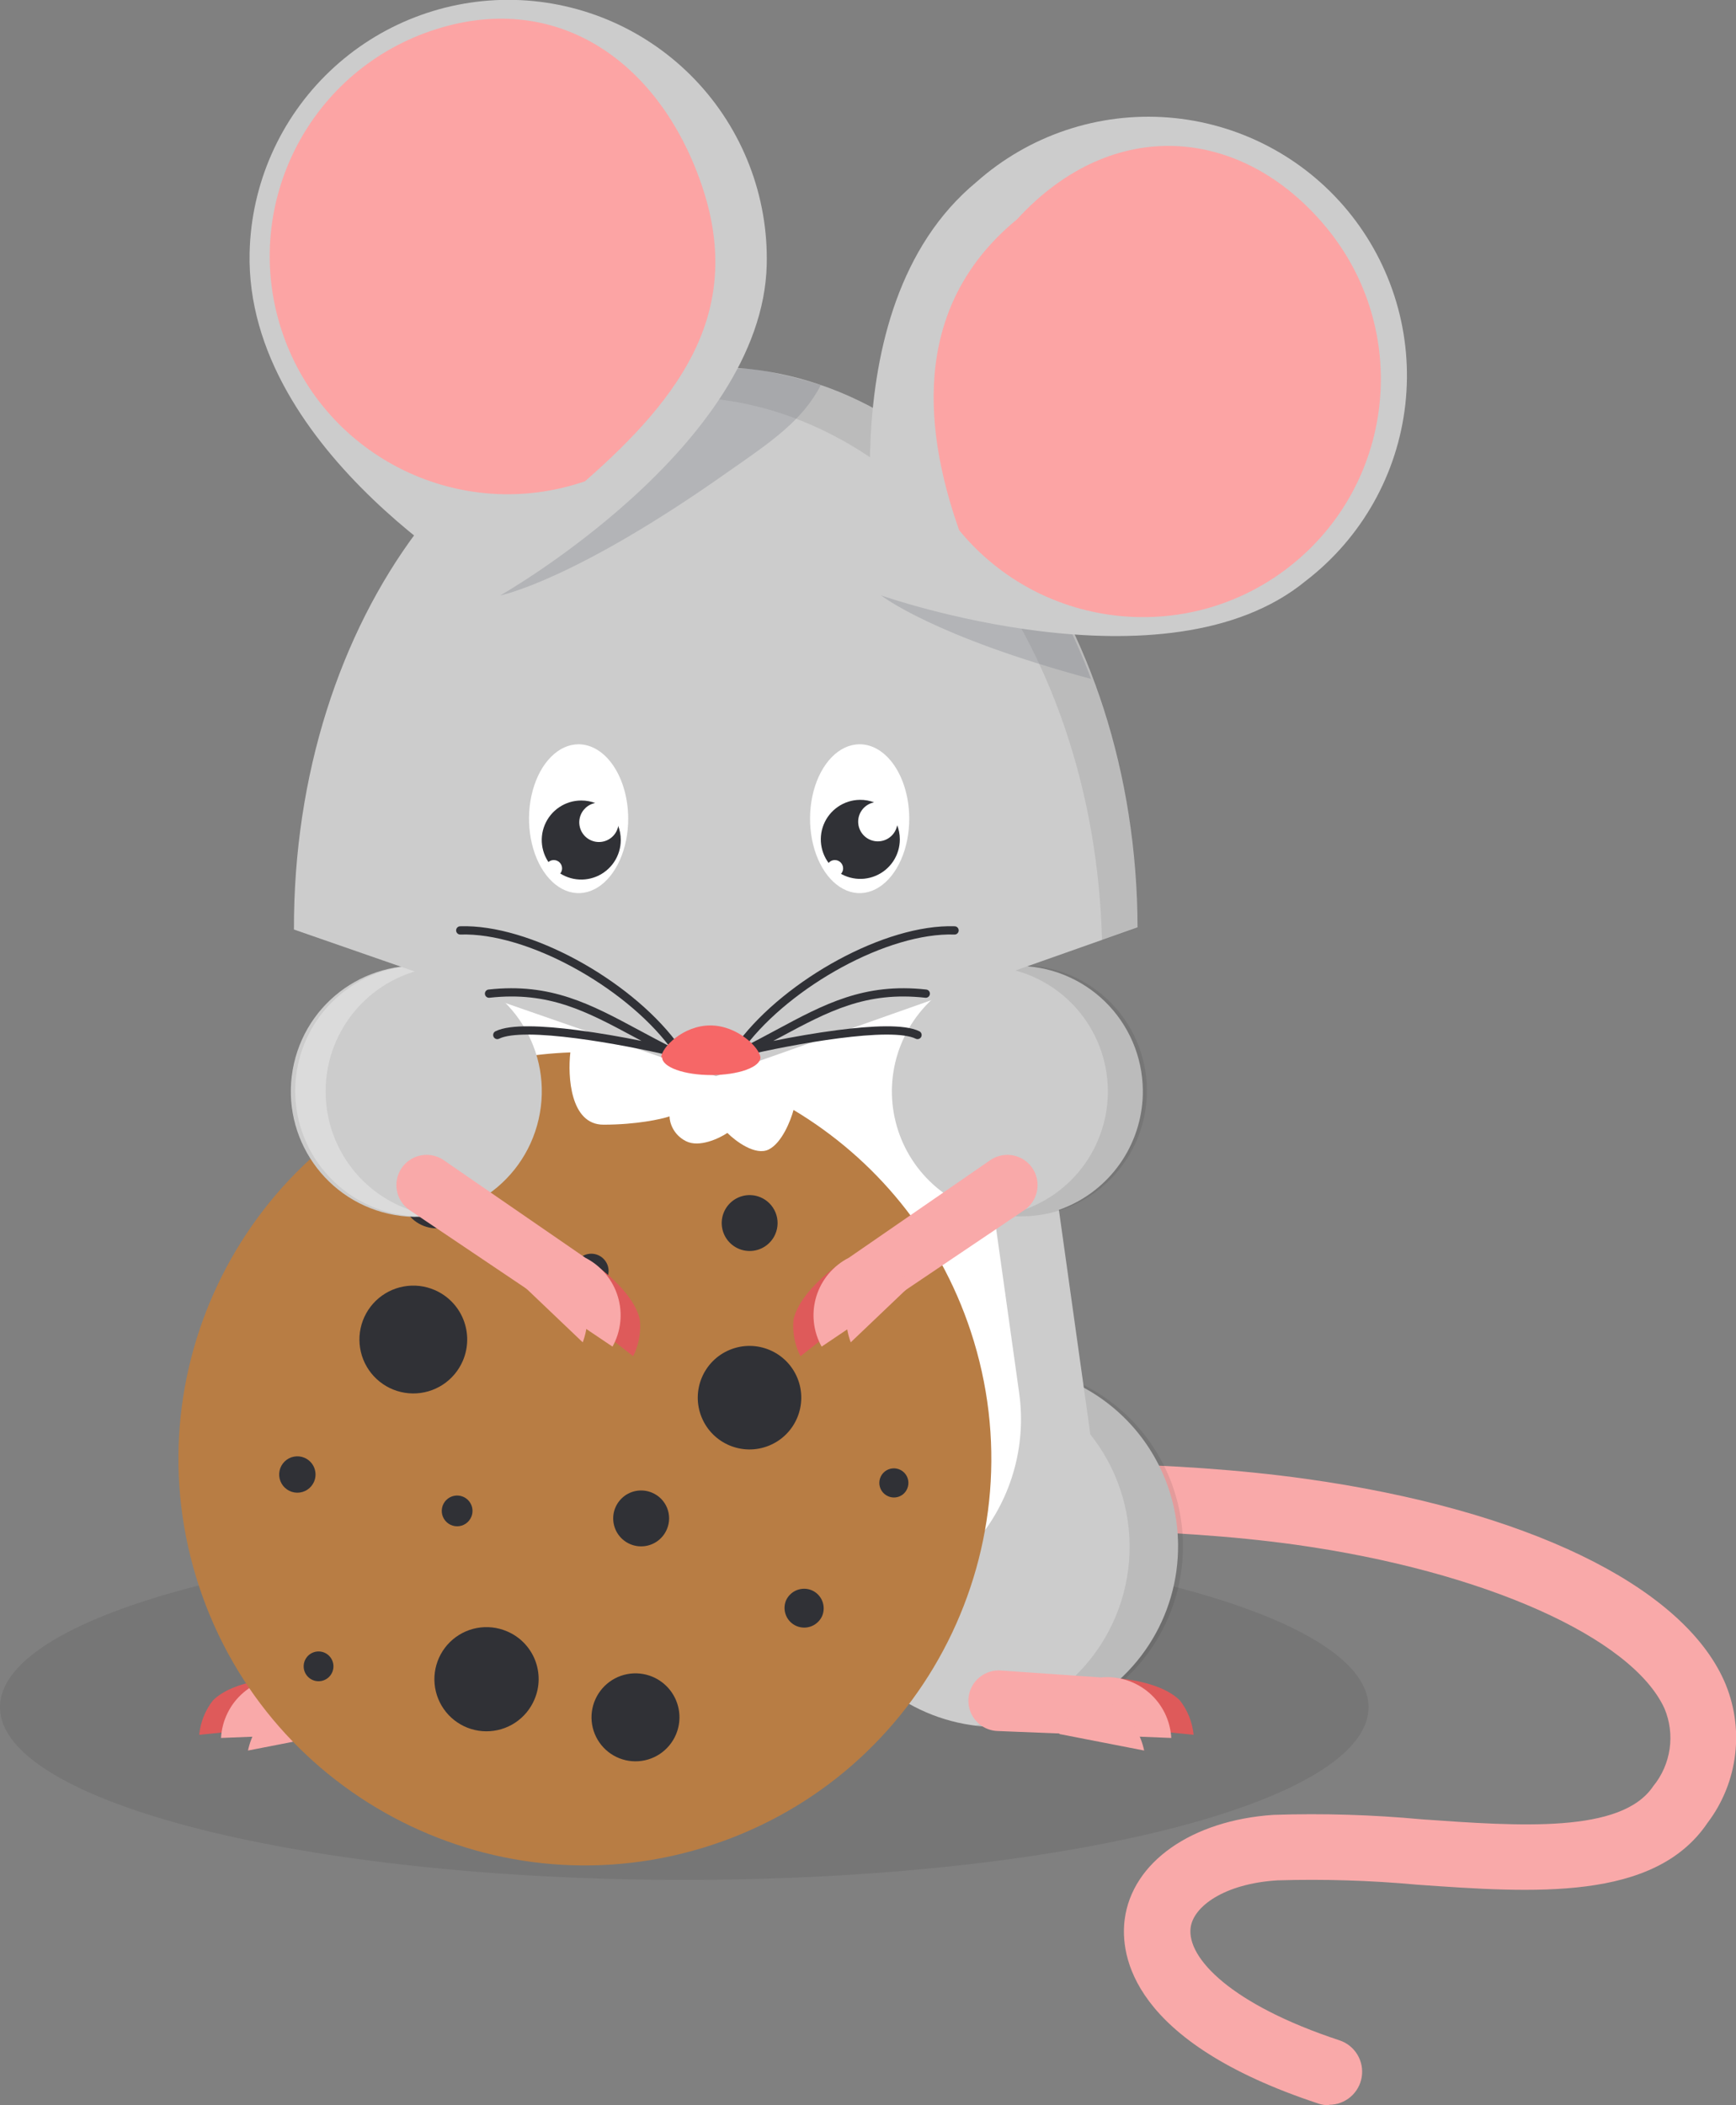 <svg width="99" height="120" viewBox="0 0 99 120" fill="none" xmlns="http://www.w3.org/2000/svg">
<rect x="0" y="0" width="99" height="120" fill="#808080" stroke="none"/>
<g clip-path="url(#clip0_1267_62473)">
<path opacity="0.08" d="M39.021 107.155C60.572 107.155 78.042 102.748 78.042 97.312C78.042 91.877 60.572 87.47 39.021 87.47C17.47 87.47 0 91.877 0 97.312C0 102.748 17.47 107.155 39.021 107.155Z" fill="black"/>
<path d="M75.79 120.005C75.588 120.005 75.387 119.974 75.196 119.911C64.448 116.366 63.882 111.426 64.137 109.418C64.561 106.137 67.965 103.761 72.622 103.45C75.443 103.357 78.268 103.442 81.079 103.704C86.678 104.1 92.467 104.515 94.277 101.819C94.778 101.207 95.102 100.47 95.215 99.688C95.328 98.905 95.225 98.107 94.918 97.379C93.052 93.334 84.633 89.563 73.913 88.055C59.319 86.018 39.436 88.234 39.239 88.252C38.738 88.309 38.236 88.164 37.843 87.85C37.45 87.536 37.197 87.079 37.141 86.579C37.084 86.079 37.229 85.577 37.543 85.184C37.857 84.79 38.314 84.538 38.814 84.481C39.644 84.387 59.367 82.191 74.441 84.293C86.952 86.037 95.88 90.346 98.322 95.804C98.902 97.115 99.12 98.558 98.954 99.982C98.788 101.406 98.245 102.76 97.379 103.902C94.353 108.39 87.461 107.9 80.796 107.428C78.154 107.186 75.5 107.104 72.848 107.183C69.803 107.372 68.049 108.682 67.899 109.88C67.672 111.605 70.208 114.263 76.383 116.3C76.809 116.44 77.171 116.727 77.404 117.109C77.638 117.492 77.727 117.945 77.657 118.387C77.587 118.83 77.361 119.233 77.02 119.524C76.68 119.815 76.247 119.976 75.799 119.977L75.79 120.005Z" fill="#F9A9A9"/>
<path d="M67.182 88.035C67.204 90.073 66.622 92.072 65.507 93.778C64.393 95.484 62.798 96.821 60.923 97.62C59.048 98.418 56.979 98.643 54.977 98.264C52.974 97.886 51.129 96.922 49.675 95.495C48.221 94.067 47.224 92.24 46.809 90.245C46.394 88.25 46.58 86.177 47.344 84.287C48.108 82.398 49.416 80.779 51.101 79.633C52.787 78.488 54.774 77.869 56.812 77.854C59.536 77.831 62.159 78.891 64.103 80.799C66.047 82.708 67.155 85.311 67.182 88.035Z" fill="#CCCCCC"/>
<path opacity="0.1" d="M56.774 77.854C56.319 77.867 55.866 77.905 55.416 77.967C57.885 78.277 60.157 79.471 61.812 81.328C63.468 83.185 64.394 85.58 64.419 88.067C64.445 90.555 63.567 92.968 61.95 94.858C60.333 96.749 58.085 97.989 55.623 98.349C56.076 98.411 56.533 98.439 56.99 98.434C58.367 98.458 59.734 98.205 61.011 97.692C62.287 97.178 63.448 96.413 64.425 95.443C65.401 94.473 66.173 93.317 66.694 92.043C67.216 90.769 67.477 89.404 67.462 88.028C67.447 86.651 67.156 85.292 66.606 84.03C66.057 82.768 65.26 81.629 64.262 80.681C63.265 79.732 62.087 78.993 60.8 78.508C59.512 78.022 58.139 77.8 56.764 77.854H56.774Z" fill="#232323"/>
<path d="M63.401 95.644C63.401 95.644 66.06 95.719 67.286 96.926C67.728 97.492 67.999 98.172 68.068 98.887L64.599 98.538L63.401 95.644Z" fill="#DE5A5A"/>
<path d="M56.886 98.67L66.795 99.066C66.768 98.572 66.641 98.089 66.423 97.645C66.204 97.201 65.898 96.806 65.523 96.484C65.147 96.162 64.711 95.919 64.239 95.769C63.768 95.62 63.271 95.568 62.779 95.616L57.065 95.22C56.71 95.198 56.357 95.285 56.053 95.471C55.75 95.656 55.511 95.931 55.368 96.257C55.256 96.514 55.208 96.795 55.23 97.076C55.251 97.356 55.34 97.627 55.489 97.865C55.639 98.102 55.844 98.3 56.088 98.441C56.331 98.581 56.605 98.66 56.886 98.67Z" fill="#F9A9A9"/>
<path d="M61.62 96.464C62.495 96.57 63.315 96.947 63.966 97.542C64.616 98.137 65.065 98.92 65.249 99.783L60.403 98.84L61.62 96.464Z" fill="#F9A9A9"/>
<path d="M12.255 88.035C12.233 90.073 12.816 92.072 13.93 93.778C15.044 95.484 16.64 96.821 18.515 97.62C20.389 98.418 22.459 98.643 24.461 98.264C26.463 97.886 28.308 96.922 29.762 95.495C31.216 94.067 32.214 92.24 32.629 90.245C33.044 88.25 32.858 86.177 32.094 84.287C31.329 82.398 30.022 80.779 28.336 79.633C26.651 78.488 24.664 77.869 22.626 77.854C19.901 77.831 17.279 78.891 15.335 80.799C13.39 82.708 12.283 85.311 12.255 88.035Z" fill="#CCCCCC"/>
<path opacity="0.3" d="M22.626 77.854C23.08 77.867 23.534 77.905 23.984 77.967C21.515 78.276 19.242 79.469 17.585 81.325C15.929 83.182 15.002 85.576 14.975 88.063C14.949 90.551 15.825 92.964 17.442 94.856C19.058 96.747 21.305 97.988 23.767 98.349C23.314 98.411 22.857 98.439 22.4 98.434C21.024 98.458 19.657 98.205 18.38 97.692C17.103 97.178 15.942 96.413 14.966 95.443C13.989 94.473 13.218 93.317 12.696 92.043C12.174 90.769 11.913 89.404 11.928 88.028C11.944 86.651 12.234 85.292 12.784 84.03C13.334 82.768 14.131 81.629 15.128 80.681C16.125 79.732 17.303 78.993 18.591 78.508C19.879 78.022 21.251 77.8 22.626 77.854Z" fill="white"/>
<path d="M16.027 95.644C16.027 95.644 13.359 95.719 12.143 96.926C11.701 97.492 11.429 98.172 11.36 98.887L14.83 98.538L16.027 95.644Z" fill="#DE5A5A"/>
<path d="M22.513 98.67L12.604 99.066C12.631 98.572 12.758 98.089 12.977 97.645C13.195 97.201 13.501 96.806 13.877 96.484C14.252 96.162 14.688 95.918 15.16 95.769C15.631 95.62 16.128 95.568 16.621 95.615L22.334 95.229C22.689 95.207 23.042 95.295 23.346 95.48C23.649 95.666 23.888 95.94 24.031 96.266C24.141 96.523 24.187 96.803 24.165 97.082C24.143 97.361 24.053 97.63 23.904 97.867C23.755 98.104 23.55 98.3 23.308 98.44C23.065 98.58 22.793 98.659 22.513 98.67Z" fill="#F9A9A9"/>
<path d="M17.781 96.464C16.904 96.569 16.081 96.945 15.429 97.54C14.776 98.135 14.326 98.919 14.142 99.783L18.987 98.84L17.781 96.464Z" fill="#F9A9A9"/>
<path d="M49.024 96.379H32.224C30.328 96.384 28.454 95.98 26.729 95.195C25.004 94.411 23.467 93.264 22.225 91.833C20.983 90.402 20.063 88.72 19.529 86.901C18.994 85.083 18.858 83.171 19.128 81.295L22.523 57.084C22.966 53.931 24.535 51.044 26.94 48.956C29.345 46.868 32.423 45.72 35.608 45.724H45.63C48.82 45.719 51.905 46.87 54.312 48.964C56.72 51.057 58.287 53.952 58.725 57.113L62.119 81.323C62.385 83.197 62.245 85.106 61.709 86.921C61.173 88.736 60.252 90.414 59.01 91.842C57.768 93.27 56.234 94.414 54.511 95.197C52.788 95.98 50.916 96.383 49.024 96.379Z" fill="#CCCCCC"/>
<path d="M47.459 91.665H33.789C32.249 91.665 30.727 91.335 29.326 90.697C27.925 90.058 26.677 89.127 25.666 87.966C24.656 86.804 23.906 85.439 23.468 83.963C23.029 82.487 22.913 80.934 23.126 79.409L25.888 59.705C26.25 57.136 27.526 54.784 29.484 53.081C31.441 51.379 33.947 50.44 36.542 50.438H44.697C47.292 50.438 49.801 51.375 51.76 53.078C53.72 54.781 54.998 57.135 55.359 59.705L58.121 79.409C58.335 80.934 58.218 82.487 57.78 83.963C57.342 85.439 56.592 86.804 55.581 87.966C54.571 89.127 53.323 90.058 51.922 90.697C50.52 91.335 48.998 91.665 47.459 91.665Z" fill="white"/>
<path d="M40.623 105.157C52.775 101.143 59.372 88.037 55.358 75.885C53.541 70.385 49.862 66.023 45.253 63.268C45.096 63.862 44.593 65.145 43.839 65.522C43.084 65.899 41.953 65.051 41.481 64.579C41.01 64.894 39.879 65.428 39.125 65.051C38.37 64.674 38.182 63.951 38.182 63.637C37.711 63.794 36.296 64.108 34.411 64.108C32.525 64.108 32.368 61.362 32.525 59.989C30.386 60.067 28.221 60.444 26.086 61.15C13.934 65.164 7.336 78.27 11.351 90.422C15.365 102.574 28.471 109.172 40.623 105.157Z" fill="#B87D44"/>
<path d="M43.86 82.401C45.368 81.785 46.092 80.062 45.475 78.553C44.858 77.045 43.136 76.322 41.627 76.938C40.118 77.555 39.395 79.277 40.012 80.786C40.629 82.295 42.351 83.018 43.86 82.401Z" fill="#303136"/>
<path d="M26.397 77.561C26.158 78.121 25.759 78.597 25.249 78.93C24.739 79.262 24.142 79.436 23.533 79.428C22.924 79.421 22.331 79.233 21.83 78.888C21.328 78.543 20.94 78.057 20.715 77.492C20.49 76.926 20.438 76.307 20.565 75.711C20.693 75.116 20.994 74.572 21.431 74.148C21.868 73.725 22.421 73.44 23.02 73.331C23.619 73.222 24.236 73.293 24.794 73.536C25.539 73.859 26.126 74.464 26.426 75.218C26.726 75.972 26.716 76.815 26.397 77.561Z" fill="#303136"/>
<path d="M38.031 87.168C37.909 87.459 37.704 87.707 37.441 87.881C37.178 88.055 36.869 88.147 36.554 88.145C36.239 88.144 35.931 88.049 35.669 87.872C35.408 87.695 35.205 87.445 35.086 87.153C34.968 86.861 34.938 86.54 35.001 86.231C35.065 85.922 35.219 85.639 35.443 85.418C35.667 85.196 35.953 85.046 36.262 84.987C36.572 84.928 36.892 84.962 37.183 85.085C37.376 85.165 37.551 85.283 37.699 85.431C37.846 85.58 37.962 85.756 38.041 85.95C38.12 86.143 38.16 86.351 38.158 86.56C38.157 86.769 38.113 86.976 38.031 87.168Z" fill="#303136"/>
<path d="M34.628 72.838C34.577 72.958 34.503 73.066 34.411 73.157C34.318 73.248 34.208 73.32 34.088 73.368C33.968 73.417 33.839 73.441 33.709 73.44C33.579 73.439 33.451 73.412 33.331 73.361C33.212 73.311 33.104 73.237 33.013 73.144C32.922 73.052 32.85 72.942 32.801 72.822C32.753 72.701 32.728 72.573 32.73 72.443C32.731 72.313 32.757 72.185 32.808 72.065C32.859 71.946 32.933 71.837 33.025 71.746C33.118 71.655 33.228 71.584 33.348 71.535C33.468 71.486 33.597 71.462 33.727 71.463C33.857 71.464 33.985 71.491 34.105 71.542C34.224 71.593 34.332 71.666 34.423 71.759C34.514 71.852 34.586 71.961 34.635 72.082C34.683 72.202 34.708 72.331 34.706 72.461C34.705 72.59 34.678 72.719 34.628 72.838Z" fill="#303136"/>
<path d="M30.48 96.869C30.252 97.411 29.868 97.873 29.377 98.197C28.886 98.521 28.311 98.691 27.723 98.687C27.135 98.684 26.561 98.505 26.075 98.175C25.588 97.845 25.211 97.378 24.99 96.833C24.769 96.288 24.715 95.69 24.834 95.115C24.954 94.539 25.241 94.012 25.66 93.6C26.08 93.188 26.612 92.909 27.189 92.8C27.767 92.691 28.364 92.755 28.905 92.985C29.265 93.135 29.591 93.356 29.865 93.632C30.139 93.91 30.355 94.238 30.502 94.599C30.648 94.96 30.721 95.347 30.718 95.737C30.714 96.126 30.633 96.511 30.48 96.869Z" fill="#303136"/>
<path d="M44.216 70.34C44.093 70.63 43.887 70.876 43.623 71.049C43.36 71.221 43.051 71.312 42.737 71.309C42.422 71.306 42.115 71.21 41.855 71.033C41.594 70.856 41.392 70.606 41.274 70.314C41.156 70.023 41.127 69.702 41.19 69.394C41.254 69.086 41.407 68.803 41.631 68.582C41.855 68.361 42.14 68.211 42.449 68.151C42.758 68.092 43.078 68.125 43.368 68.247C43.561 68.328 43.737 68.447 43.884 68.596C44.032 68.746 44.148 68.923 44.227 69.117C44.306 69.312 44.346 69.52 44.344 69.73C44.342 69.939 44.299 70.147 44.216 70.34Z" fill="#303136"/>
<path d="M46.884 92.118C46.763 92.384 46.542 92.593 46.27 92.699C45.997 92.806 45.693 92.801 45.424 92.687C45.154 92.572 44.94 92.357 44.827 92.087C44.714 91.817 44.711 91.513 44.819 91.241C44.937 90.969 45.158 90.754 45.433 90.643C45.708 90.532 46.016 90.533 46.29 90.647C46.563 90.763 46.78 90.984 46.891 91.259C47.003 91.535 47 91.844 46.884 92.118Z" fill="#303136"/>
<path d="M17.912 84.453C17.832 84.642 17.698 84.803 17.526 84.916C17.354 85.029 17.153 85.088 16.948 85.086C16.743 85.084 16.543 85.022 16.373 84.906C16.203 84.79 16.072 84.627 15.995 84.436C15.918 84.246 15.9 84.037 15.942 83.836C15.984 83.635 16.085 83.451 16.232 83.308C16.378 83.164 16.564 83.067 16.766 83.03C16.968 82.992 17.176 83.015 17.365 83.096C17.617 83.204 17.816 83.407 17.919 83.662C18.021 83.916 18.019 84.201 17.912 84.453Z" fill="#303136"/>
<path d="M26.813 68.756C26.654 69.132 26.388 69.453 26.047 69.677C25.706 69.902 25.306 70.021 24.898 70.018C24.49 70.016 24.091 69.893 23.753 69.664C23.415 69.435 23.153 69.111 22.998 68.733C22.844 68.355 22.806 67.94 22.888 67.54C22.969 67.14 23.168 66.773 23.458 66.486C23.748 66.199 24.117 66.004 24.518 65.927C24.919 65.849 25.333 65.892 25.71 66.05C25.96 66.155 26.187 66.309 26.378 66.502C26.569 66.695 26.72 66.923 26.822 67.174C26.925 67.426 26.977 67.695 26.975 67.966C26.973 68.237 26.918 68.506 26.813 68.756Z" fill="#303136"/>
<path d="M51.74 84.849C51.698 84.95 51.637 85.042 51.56 85.119C51.483 85.196 51.392 85.257 51.291 85.298C51.19 85.34 51.081 85.36 50.972 85.359C50.863 85.358 50.755 85.335 50.655 85.292C50.504 85.229 50.374 85.122 50.284 84.985C50.193 84.848 50.145 84.688 50.145 84.523C50.146 84.359 50.196 84.199 50.287 84.063C50.379 83.927 50.509 83.821 50.661 83.759C50.813 83.697 50.98 83.681 51.141 83.714C51.302 83.747 51.45 83.826 51.565 83.943C51.681 84.06 51.759 84.209 51.79 84.37C51.821 84.531 51.803 84.698 51.74 84.849Z" fill="#303136"/>
<path d="M26.878 86.461C26.812 86.621 26.7 86.757 26.556 86.853C26.412 86.95 26.243 87.001 26.07 87.001C25.897 87.001 25.727 86.95 25.583 86.854C25.439 86.758 25.327 86.622 25.26 86.462C25.194 86.303 25.175 86.127 25.209 85.957C25.241 85.787 25.324 85.631 25.445 85.508C25.567 85.385 25.722 85.3 25.892 85.265C26.061 85.23 26.237 85.246 26.398 85.311C26.505 85.355 26.603 85.419 26.685 85.5C26.768 85.582 26.833 85.679 26.878 85.786C26.923 85.893 26.946 86.008 26.946 86.124C26.946 86.24 26.923 86.354 26.878 86.461Z" fill="#303136"/>
<path d="M38.549 98.868C38.356 99.325 38.032 99.713 37.618 99.986C37.204 100.258 36.718 100.402 36.222 100.398C35.727 100.395 35.243 100.244 34.833 99.966C34.423 99.688 34.104 99.294 33.917 98.835C33.73 98.376 33.684 97.872 33.783 97.387C33.883 96.901 34.124 96.456 34.477 96.107C34.829 95.759 35.277 95.522 35.763 95.428C36.25 95.334 36.754 95.386 37.211 95.578C37.515 95.706 37.791 95.892 38.023 96.127C38.255 96.361 38.439 96.64 38.563 96.945C38.687 97.251 38.75 97.578 38.748 97.908C38.745 98.238 38.678 98.564 38.549 98.868Z" fill="#303136"/>
<path d="M18.949 95.314C18.862 95.521 18.695 95.686 18.487 95.77C18.278 95.855 18.044 95.854 17.837 95.766C17.629 95.679 17.465 95.512 17.38 95.304C17.295 95.095 17.297 94.861 17.384 94.654C17.427 94.551 17.491 94.458 17.57 94.379C17.649 94.301 17.743 94.239 17.847 94.197C17.95 94.155 18.061 94.134 18.172 94.135C18.284 94.135 18.394 94.158 18.497 94.201C18.599 94.245 18.693 94.308 18.771 94.387C18.849 94.466 18.911 94.561 18.953 94.664C18.995 94.767 19.017 94.878 19.016 94.989C19.015 95.101 18.992 95.211 18.949 95.314Z" fill="#303136"/>
<path d="M30.717 63.802C31.598 59.95 29.189 56.112 25.337 55.231C21.484 54.35 17.647 56.759 16.766 60.612C15.885 64.464 18.294 68.302 22.146 69.183C25.999 70.063 29.836 67.654 30.717 63.802Z" fill="#CCCCCC"/>
<path opacity="0.3" d="M23.814 55.058C24.13 55.064 24.445 55.089 24.757 55.133C23.056 55.363 21.495 56.198 20.358 57.484C19.222 58.77 18.587 60.422 18.569 62.139C18.55 63.855 19.15 65.521 20.259 66.831C21.367 68.141 22.911 69.009 24.606 69.275C24.294 69.317 23.979 69.336 23.663 69.331C21.81 69.246 20.063 68.445 18.789 67.097C17.515 65.748 16.815 63.958 16.835 62.103C16.856 60.248 17.596 58.474 18.9 57.154C20.204 55.835 21.969 55.073 23.824 55.029L23.814 55.058Z" fill="white"/>
<path d="M33.883 72.056C33.883 72.056 36.099 73.536 36.486 75.204C36.565 75.927 36.434 76.657 36.108 77.307L33.355 75.148L33.883 72.056Z" fill="#DE5A5A"/>
<path d="M23.324 68.954L34.93 76.76C35.17 76.328 35.32 75.852 35.372 75.361C35.424 74.87 35.377 74.373 35.232 73.9C35.088 73.428 34.85 72.989 34.532 72.611C34.215 72.232 33.824 71.921 33.384 71.697L25.323 66.144C25.032 65.939 24.685 65.829 24.328 65.829C23.972 65.829 23.625 65.939 23.334 66.144C23.11 66.303 22.926 66.513 22.8 66.757C22.673 67.001 22.606 67.272 22.605 67.547C22.605 67.822 22.669 68.093 22.794 68.337C22.919 68.582 23.101 68.793 23.324 68.954Z" fill="#F9A9A9"/>
<path d="M31.95 71.801C32.629 72.355 33.118 73.107 33.348 73.952C33.578 74.797 33.538 75.694 33.232 76.515L29.659 73.112L31.95 71.801Z" fill="#F9A9A9"/>
<path d="M65.173 62.128C65.19 63.544 64.786 64.932 64.014 66.118C63.242 67.304 62.135 68.234 60.834 68.791C59.533 69.348 58.096 69.507 56.705 69.247C55.314 68.987 54.031 68.321 53.019 67.332C52.006 66.343 51.309 65.077 51.017 63.692C50.724 62.307 50.849 60.867 51.375 59.553C51.901 58.239 52.805 57.111 53.972 56.311C55.139 55.511 56.517 55.075 57.933 55.058C58.872 55.046 59.805 55.22 60.677 55.57C61.55 55.919 62.345 56.437 63.017 57.093C63.69 57.75 64.226 58.532 64.596 59.396C64.966 60.26 65.162 61.189 65.173 62.128Z" fill="#CCCCCC"/>
<path opacity="0.1" d="M57.933 55.057C57.617 55.063 57.303 55.089 56.99 55.133C58.691 55.363 60.252 56.197 61.389 57.484C62.525 58.77 63.16 60.422 63.179 62.139C63.197 63.855 62.597 65.52 61.488 66.831C60.38 68.141 58.837 69.008 57.141 69.274C57.453 69.316 57.769 69.335 58.084 69.331C59.044 69.353 59.999 69.182 60.892 68.828C61.784 68.473 62.596 67.943 63.28 67.268C63.963 66.593 64.503 65.787 64.869 64.899C65.234 64.01 65.417 63.058 65.406 62.097C65.395 61.137 65.191 60.188 64.806 59.308C64.421 58.428 63.863 57.635 63.164 56.976C62.466 56.316 61.642 55.804 60.742 55.469C59.842 55.135 58.883 54.985 57.924 55.029L57.933 55.057Z" fill="#232323"/>
<path d="M47.864 72.056C47.864 72.056 45.649 73.536 45.253 75.204C45.179 75.929 45.317 76.659 45.649 77.307L48.402 75.148L47.864 72.056Z" fill="#DE5A5A"/>
<path d="M58.452 68.954L46.855 76.76C46.615 76.328 46.465 75.852 46.413 75.361C46.361 74.87 46.409 74.373 46.553 73.9C46.697 73.428 46.935 72.989 47.253 72.611C47.571 72.232 47.961 71.921 48.402 71.697L56.453 66.144C56.744 65.939 57.091 65.829 57.447 65.829C57.804 65.829 58.151 65.939 58.442 66.144C58.666 66.303 58.849 66.513 58.976 66.757C59.103 67.001 59.169 67.272 59.17 67.547C59.171 67.822 59.106 68.093 58.981 68.337C58.856 68.582 58.675 68.793 58.452 68.954Z" fill="#F9A9A9"/>
<path d="M49.806 71.801C49.125 72.353 48.635 73.105 48.403 73.95C48.171 74.796 48.21 75.693 48.515 76.515L52.088 73.112L49.806 71.801Z" fill="#F9A9A9"/>
<path d="M40.737 20.93C27.454 20.93 16.716 35.316 16.763 52.984L40.832 61.346L64.872 52.861C64.825 35.212 54.021 20.901 40.737 20.93Z" fill="#CCCCCC"/>
<path opacity="0.1" d="M38.738 22.627C51.776 22.627 62.411 36.381 62.844 53.596L64.871 52.889C64.871 35.212 54.02 20.901 40.737 20.93C35.53 21.041 30.566 23.154 26.878 26.831C30.26 24.161 34.429 22.683 38.738 22.627Z" fill="#232323"/>
<path opacity="0.3" d="M62.222 38.701C61.262 36.129 59.996 33.682 58.451 31.413C53.907 32.714 50.249 33.94 50.249 33.94C50.249 33.94 53.162 36.259 62.222 38.701Z" fill="#797C86"/>
<path opacity="0.3" d="M46.809 21.948C45.505 21.545 44.176 21.23 42.83 21.005C39.228 21.003 35.721 22.16 32.827 24.305C30.376 29.414 28.528 33.94 28.528 33.94C28.528 33.94 32.686 33.148 41.595 26.841C43.971 25.191 45.79 23.946 46.809 21.948Z" fill="#797C86"/>
<path d="M51.852 46.638C51.856 47.476 51.694 48.298 51.387 48.998C51.08 49.699 50.641 50.247 50.126 50.574C49.611 50.901 49.044 50.991 48.495 50.835C47.946 50.678 47.44 50.28 47.041 49.693C46.642 49.105 46.369 48.353 46.255 47.532C46.141 46.712 46.191 45.858 46.4 45.081C46.609 44.303 46.967 43.636 47.429 43.163C47.891 42.691 48.435 42.434 48.994 42.425C49.366 42.419 49.736 42.523 50.081 42.732C50.426 42.941 50.741 43.25 51.006 43.641C51.272 44.033 51.483 44.499 51.628 45.013C51.773 45.527 51.849 46.08 51.852 46.638Z" fill="white"/>
<path d="M51.315 47.845C51.315 48.289 51.184 48.724 50.938 49.093C50.692 49.463 50.342 49.752 49.933 49.923C49.523 50.095 49.072 50.142 48.636 50.058C48.2 49.974 47.798 49.763 47.482 49.451C47.165 49.14 46.948 48.742 46.857 48.308C46.765 47.873 46.805 47.421 46.969 47.009C47.134 46.596 47.417 46.242 47.783 45.99C48.148 45.738 48.58 45.599 49.024 45.592C49.323 45.587 49.62 45.642 49.898 45.753C50.176 45.864 50.429 46.029 50.642 46.239C50.855 46.448 51.024 46.698 51.14 46.974C51.256 47.25 51.315 47.546 51.315 47.845Z" fill="#303136"/>
<path d="M51.183 46.837C51.183 47.059 51.117 47.276 50.994 47.46C50.871 47.645 50.696 47.788 50.491 47.873C50.286 47.958 50.06 47.98 49.843 47.937C49.625 47.894 49.425 47.787 49.268 47.63C49.111 47.473 49.004 47.273 48.961 47.056C48.918 46.838 48.94 46.612 49.025 46.407C49.11 46.202 49.254 46.027 49.438 45.904C49.623 45.781 49.84 45.715 50.061 45.715C50.358 45.717 50.642 45.836 50.852 46.046C51.062 46.256 51.181 46.54 51.183 46.837Z" fill="white"/>
<path d="M48.081 49.495C48.081 49.589 48.054 49.68 48.002 49.757C47.95 49.835 47.877 49.895 47.79 49.931C47.704 49.967 47.609 49.976 47.518 49.958C47.427 49.939 47.343 49.895 47.277 49.829C47.211 49.763 47.166 49.679 47.148 49.587C47.13 49.496 47.139 49.401 47.175 49.315C47.21 49.229 47.271 49.155 47.348 49.103C47.426 49.052 47.517 49.024 47.61 49.024C47.735 49.025 47.854 49.075 47.942 49.163C48.03 49.251 48.08 49.371 48.081 49.495Z" fill="white"/>
<path d="M35.825 46.652C35.828 47.492 35.663 48.314 35.354 49.013C35.044 49.713 34.603 50.259 34.086 50.582C33.57 50.906 33.001 50.992 32.452 50.83C31.902 50.668 31.397 50.265 31.001 49.672C30.604 49.079 30.334 48.323 30.224 47.5C30.114 46.677 30.169 45.823 30.383 45.047C30.597 44.271 30.96 43.607 31.425 43.141C31.89 42.674 32.437 42.425 32.997 42.425C33.745 42.428 34.461 42.875 34.991 43.666C35.52 44.458 35.82 45.531 35.825 46.652Z" fill="white"/>
<path d="M35.401 47.883C35.401 48.329 35.269 48.764 35.021 49.135C34.774 49.505 34.422 49.794 34.01 49.965C33.598 50.135 33.145 50.18 32.708 50.093C32.271 50.006 31.87 49.791 31.555 49.476C31.239 49.161 31.025 48.76 30.938 48.323C30.851 47.886 30.895 47.433 31.066 47.021C31.237 46.609 31.525 46.257 31.896 46.01C32.267 45.762 32.702 45.63 33.148 45.63C33.444 45.629 33.738 45.686 34.011 45.799C34.285 45.912 34.534 46.078 34.744 46.287C34.953 46.497 35.119 46.745 35.232 47.019C35.345 47.293 35.402 47.587 35.401 47.883Z" fill="#303136"/>
<path d="M35.278 46.874C35.278 47.096 35.212 47.313 35.089 47.498C34.966 47.682 34.79 47.826 34.585 47.911C34.38 47.996 34.155 48.018 33.937 47.975C33.72 47.931 33.52 47.825 33.363 47.668C33.206 47.511 33.099 47.311 33.056 47.093C33.012 46.876 33.035 46.65 33.12 46.445C33.205 46.24 33.348 46.065 33.533 45.941C33.717 45.818 33.934 45.752 34.156 45.752C34.453 45.755 34.737 45.874 34.947 46.084C35.157 46.294 35.276 46.578 35.278 46.874Z" fill="white"/>
<path d="M74.478 33.101C76.048 31.893 77.359 30.381 78.332 28.655C79.305 26.93 79.921 25.026 80.142 23.058C80.364 21.089 80.187 19.096 79.622 17.198C79.056 15.299 78.115 13.534 76.853 12.007C75.591 10.48 74.034 9.223 72.275 8.311C70.517 7.399 68.593 6.85 66.618 6.697C64.643 6.545 62.658 6.791 60.78 7.422C58.902 8.053 57.171 9.056 55.689 10.371C46.846 17.668 50.249 33.94 50.249 33.94C50.249 33.94 66.503 39.672 74.478 33.101Z" fill="#CCCCCC"/>
<path d="M73.791 32.093C79.581 27.338 80.419 18.789 75.664 12.999C70.908 7.209 63.5 6.5 58 12.5C52.21 17.256 52.5 24 54.697 30.221C59.453 36.011 68.002 36.849 73.791 32.093Z" fill="#FCA4A4"/>
<path d="M43.725 15.084C43.77 13.148 43.434 11.222 42.734 9.415C42.035 7.609 40.987 5.958 39.65 4.557C38.312 3.156 36.712 2.032 34.941 1.249C33.169 0.467 31.261 0.04 29.324 -0.005C27.388 -0.05 25.462 0.287 23.655 0.986C21.849 1.685 20.198 2.733 18.797 4.071C17.396 5.408 16.272 7.008 15.489 8.78C14.707 10.551 14.28 12.46 14.235 14.396C13.962 25.869 28.528 33.94 28.528 33.94C28.528 33.94 43.48 25.455 43.725 15.084Z" fill="#CCCCCC"/>
<path d="M33.363 27.432C39 22.5 42.437 17.585 40 10.5C37.563 3.415 31.624 -0.662 24.539 1.774C17.454 4.211 13.685 11.93 16.122 19.016C18.559 26.101 26.278 29.869 33.363 27.432Z" fill="#FCA4A4"/>
<path d="M32.054 49.495C32.054 49.589 32.026 49.68 31.975 49.757C31.923 49.835 31.849 49.895 31.763 49.931C31.677 49.967 31.582 49.976 31.491 49.958C31.399 49.939 31.315 49.895 31.249 49.829C31.183 49.763 31.139 49.679 31.12 49.587C31.102 49.496 31.111 49.401 31.147 49.315C31.183 49.229 31.243 49.155 31.321 49.103C31.398 49.052 31.489 49.024 31.583 49.024C31.707 49.025 31.827 49.075 31.915 49.163C32.003 49.251 32.053 49.371 32.054 49.495Z" fill="white"/>
<path fill-rule="evenodd" clip-rule="evenodd" d="M48.023 55.127C45.832 56.315 43.804 57.942 42.513 59.639C42.434 59.743 42.286 59.763 42.183 59.684C42.079 59.605 42.059 59.457 42.138 59.354C43.478 57.592 45.563 55.924 47.799 54.713C50.031 53.504 52.444 52.733 54.444 52.799C54.574 52.803 54.676 52.912 54.672 53.042C54.668 53.173 54.559 53.275 54.429 53.27C52.544 53.208 50.217 53.938 48.023 55.127Z" fill="#303136"/>
<path fill-rule="evenodd" clip-rule="evenodd" d="M44.098 59.334C44.238 59.259 44.377 59.185 44.514 59.111C47.251 57.643 49.386 56.498 52.769 56.873C52.898 56.888 53.015 56.795 53.029 56.665C53.044 56.536 52.951 56.419 52.821 56.405C49.281 56.012 47.002 57.236 44.252 58.715C43.638 59.045 43 59.388 42.319 59.728L42.479 60.168C43.809 59.855 45.898 59.433 47.84 59.183C48.812 59.058 49.741 58.976 50.517 58.972C51.307 58.969 51.896 59.046 52.218 59.207C52.335 59.265 52.476 59.218 52.535 59.102C52.593 58.985 52.546 58.843 52.429 58.785C51.997 58.569 51.306 58.497 50.515 58.501C49.712 58.505 48.761 58.589 47.78 58.715C46.533 58.876 45.228 59.106 44.098 59.334Z" fill="#303136"/>
<path fill-rule="evenodd" clip-rule="evenodd" d="M32.66 55.127C34.852 56.315 36.88 57.942 38.17 59.639C38.249 59.743 38.397 59.763 38.501 59.684C38.604 59.605 38.624 59.457 38.546 59.354C37.205 57.592 35.12 55.924 32.885 54.713C30.653 53.504 28.24 52.733 26.239 52.799C26.109 52.803 26.007 52.912 26.012 53.042C26.016 53.173 26.125 53.275 26.255 53.27C28.139 53.208 30.466 53.938 32.66 55.127Z" fill="#303136"/>
<path fill-rule="evenodd" clip-rule="evenodd" d="M36.586 59.334C36.446 59.259 36.307 59.185 36.17 59.111C33.433 57.643 31.298 56.498 27.914 56.873C27.785 56.888 27.669 56.795 27.654 56.665C27.64 56.536 27.733 56.419 27.862 56.405C31.403 56.012 33.681 57.236 36.432 58.715C37.046 59.045 37.684 59.388 38.364 59.728L38.205 60.168C36.875 59.855 34.785 59.433 32.843 59.183C31.872 59.058 30.942 58.976 30.166 58.972C29.377 58.969 28.788 59.046 28.465 59.207C28.349 59.265 28.207 59.218 28.149 59.102C28.091 58.985 28.138 58.843 28.254 58.785C28.686 58.569 29.378 58.497 30.168 58.501C30.972 58.505 31.923 58.589 32.903 58.715C34.151 58.876 35.456 59.106 36.586 59.334Z" fill="#303136"/>
<path d="M37.711 60.276C37.711 59.72 38.951 58.452 40.506 58.452C42.061 58.452 43.31 59.717 43.367 60.272C43.367 60.539 43.072 60.796 42.546 60.985C42.02 61.174 41.307 61.28 40.563 61.28C39.819 61.28 39.106 61.174 38.58 60.985C38.054 60.796 37.759 60.539 37.759 60.272L37.711 60.276Z" fill="#F66767"/>
</g>
<defs>
<clipPath id="clip0_1267_62473">
<rect width="99" height="120.005" fill="white"/>
</clipPath>
</defs>
</svg>
